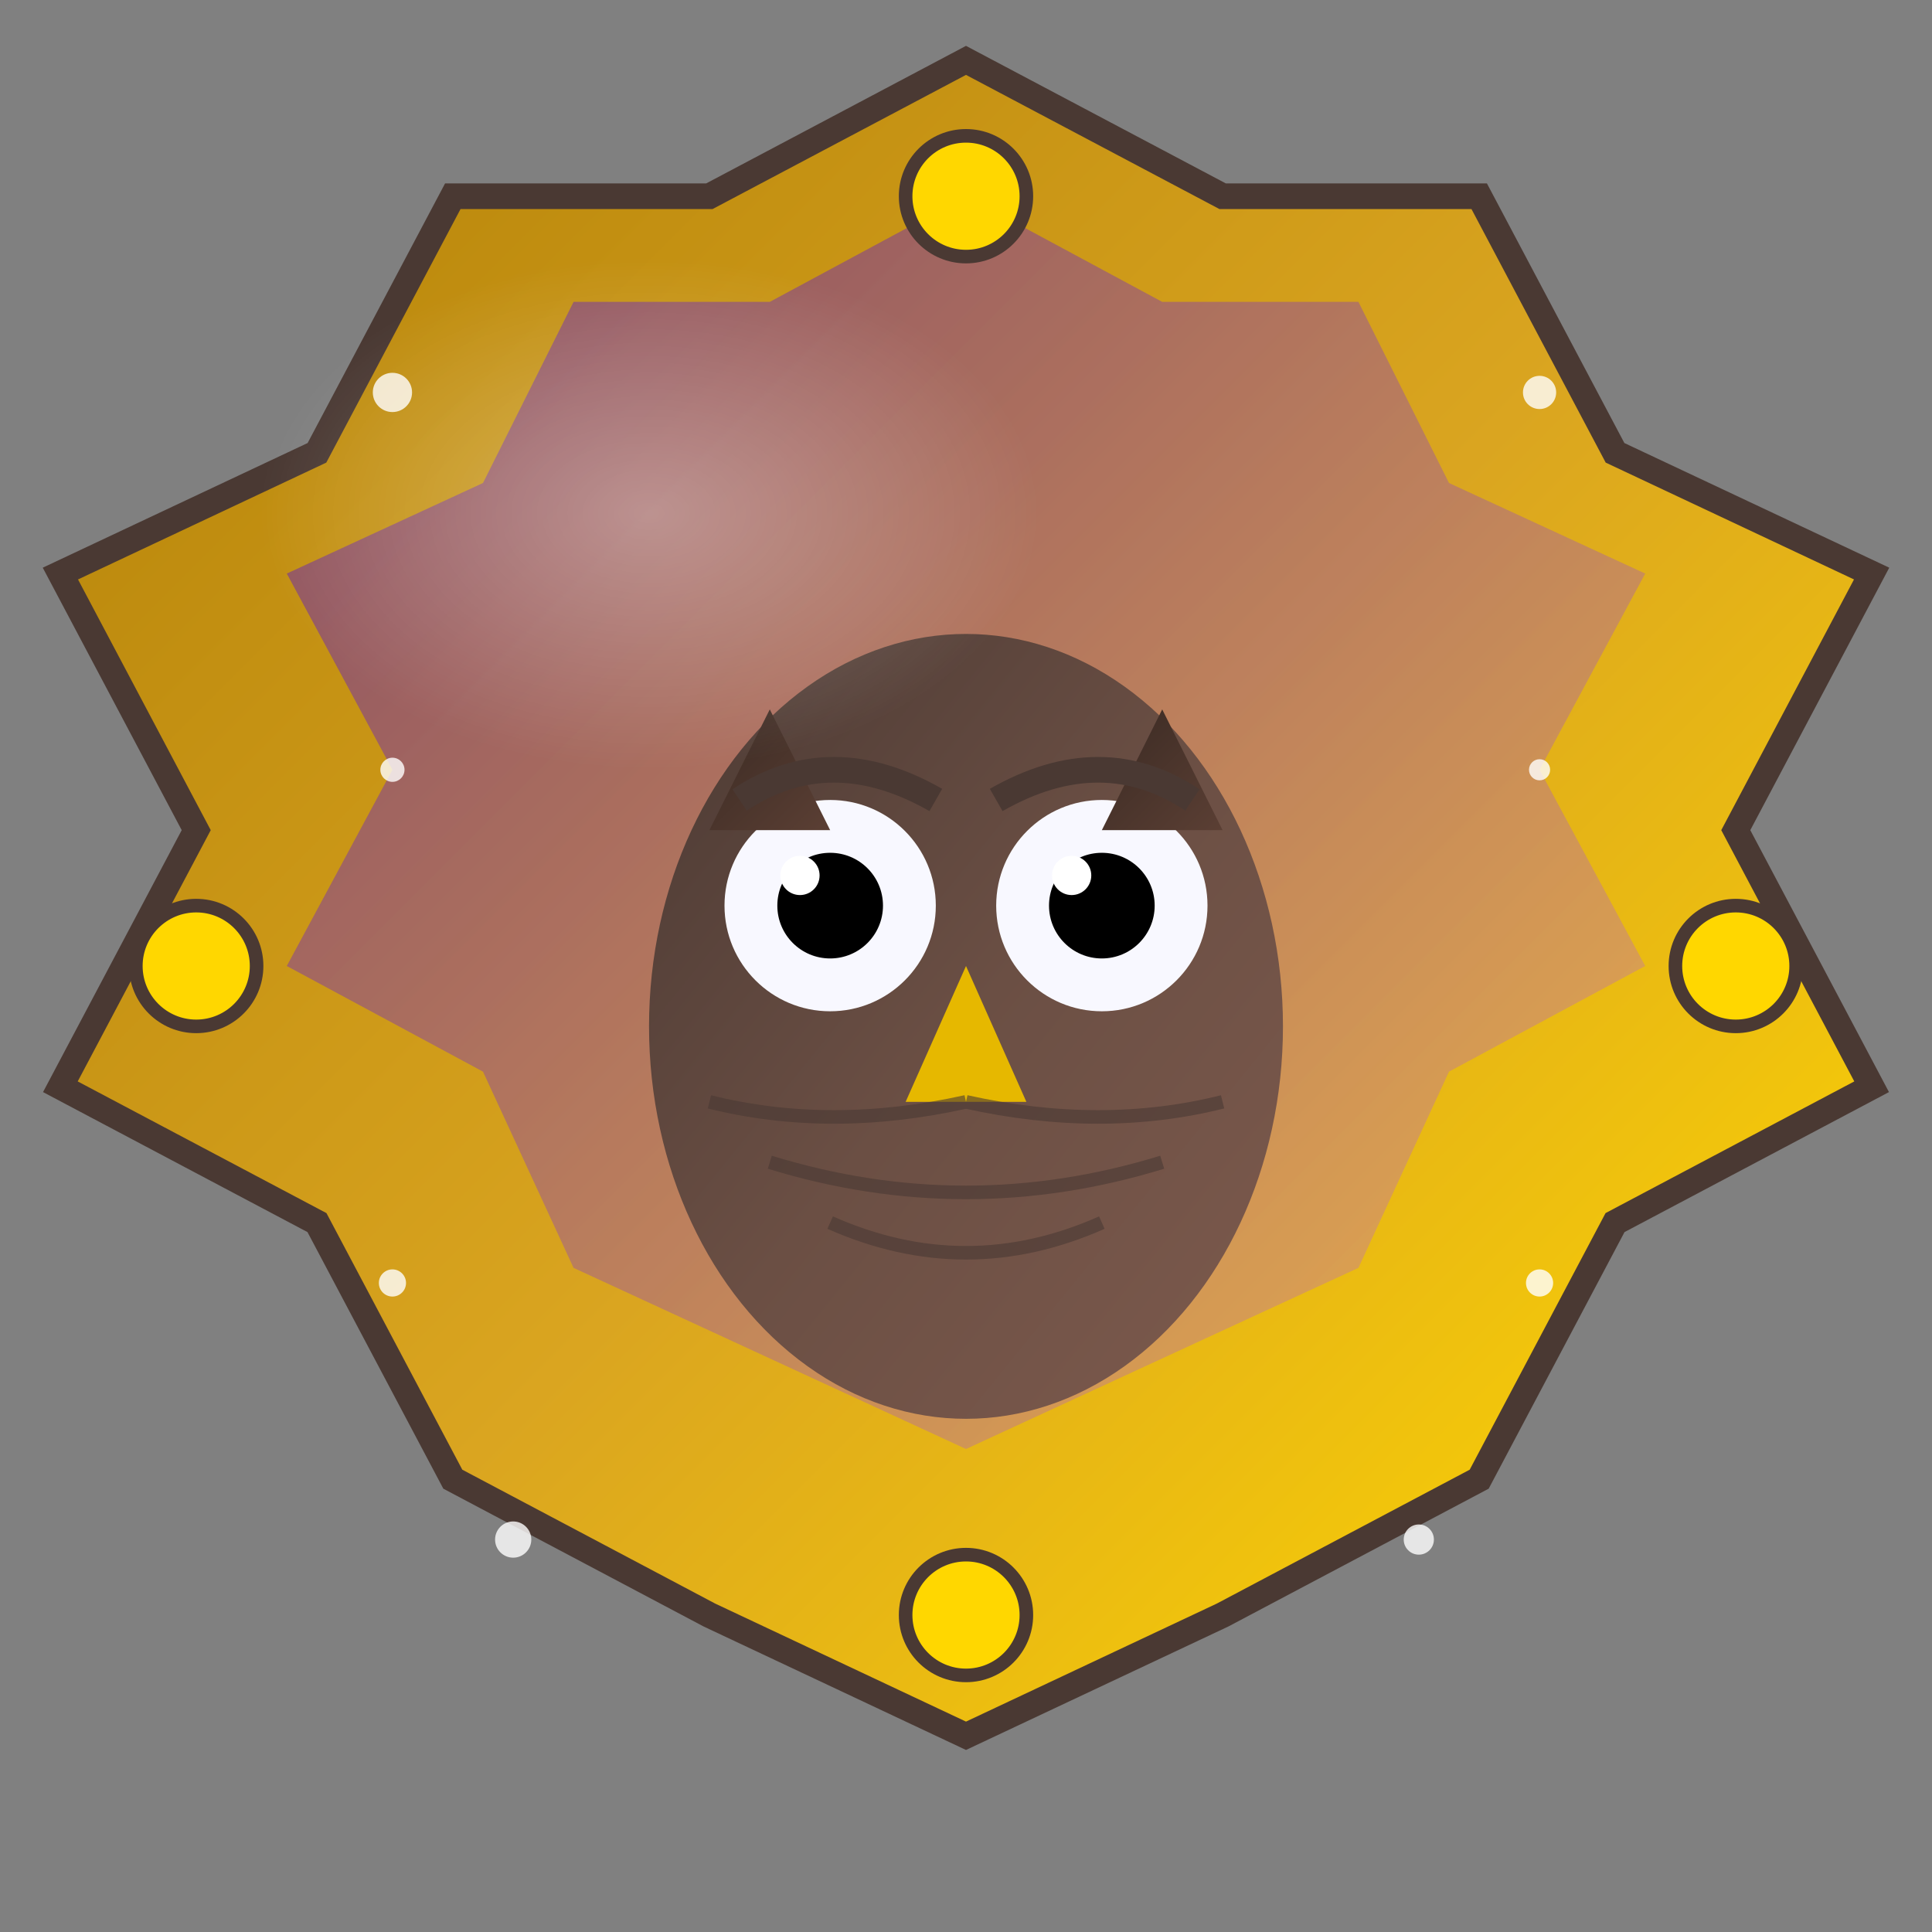 <svg width="128" height="128" viewBox="0 0 128 128" fill="none" xmlns="http://www.w3.org/2000/svg">
<rect x="0" y="0" width="128" height="128" fill="#808080" stroke="none"/>
<!-- 奖章外形 -->
<path d="M64 4 L81 13 L98 13 L107 30 L124 38 L115 55 L124 72 L107 81 L98 98 L81 107 L64 115 L47 107 L30 98 L21 81 L4 72 L13 55 L4 38 L21 30 L30 13 L47 13 Z" fill="url(#medal_gradient)" stroke="#4A3933" stroke-width="1.7"/>

<!-- 奖章内圈 -->
<path d="M64 13 L77 20 L90 20 L96 32 L109 38 L102 51 L109 64 L96 71 L90 84 L77 90 L64 96 L51 90 L38 84 L32 71 L19 64 L26 51 L19 38 L32 32 L38 20 L51 20 Z" fill="url(#medal_inner_gradient)" opacity="0.7"/>

<!-- 月亮 -->
<path d="M81 64C81 73.4 73.4 81 64 81C54.6 81 47 73.4 47 64C47 54.6 54.6 47 64 47C64 56.4 71.6 64 81 64Z" fill="url(#moon_gradient)"/>

<!-- 猫头鹰身体 -->
<ellipse cx="64" cy="68" rx="21" ry="26" fill="url(#owl_body_gradient)"/>

<!-- 猫头鹰眼睛 -->
<g>
  <!-- 左眼 -->
  <circle cx="55" cy="60" r="7" fill="#F8F8FF"/>
  <circle cx="55" cy="60" r="3.5" fill="#000000"/>
  <circle cx="53" cy="58" r="1.3" fill="#FFFFFF"/>
  
  <!-- 右眼 -->
  <circle cx="73" cy="60" r="7" fill="#F8F8FF"/>
  <circle cx="73" cy="60" r="3.5" fill="#000000"/>
  <circle cx="71" cy="58" r="1.3" fill="#FFFFFF"/>
</g>

<!-- 猫头鹰耳朵 -->
<g>
  <path d="M51 47 L55 55 L47 55 Z" fill="url(#owl_ear_gradient)"/>
  <path d="M77 47 L81 55 L73 55 Z" fill="url(#owl_ear_gradient)"/>
</g>

<!-- 猫头鹰喙 -->
<path d="M64 64 L60 73 L68 73 Z" fill="#E6B800"/>

<!-- 猫头鹰眉毛 -->
<path d="M49 53 Q55 49 62 53" stroke="#4A3933" stroke-width="1.7" fill="none"/>
<path d="M66 53 Q73 49 79 53" stroke="#4A3933" stroke-width="1.7" fill="none"/>

<!-- 猫头鹰羽毛纹理 -->
<g stroke="#4A3933" stroke-width="0.9" opacity="0.6" fill="none">
  <path d="M51 77 Q64 81 77 77"/>
  <path d="M55 81 Q64 85 73 81"/>
  <path d="M47 73 Q55 75 64 73"/>
  <path d="M64 73 Q73 75 81 73"/>
</g>

<!-- 奖章装饰 -->
<g>
  <!-- 顶部装饰 -->
  <circle cx="64" cy="13" r="4" fill="#FFD700" stroke="#4A3933" stroke-width="0.9"/>
  <!-- 底部装饰 -->
  <circle cx="64" cy="107" r="4" fill="#FFD700" stroke="#4A3933" stroke-width="0.9"/>
  <!-- 左侧装饰 -->
  <circle cx="13" cy="64" r="4" fill="#FFD700" stroke="#4A3933" stroke-width="0.9"/>
  <!-- 右侧装饰 -->
  <circle cx="115" cy="64" r="4" fill="#FFD700" stroke="#4A3933" stroke-width="0.9"/>
</g>

<!-- 星点装饰 -->
<g fill="white" opacity="0.8">
  <circle cx="26" cy="26" r="1.3"/>
  <circle cx="102" cy="26" r="1.1"/>
  <circle cx="34" cy="102" r="1.2"/>
  <circle cx="94" cy="102" r="1"/>
  <circle cx="26" cy="85" r="0.9"/>
  <circle cx="102" cy="85" r="0.9"/>
  <circle cx="26" cy="51" r="0.8"/>
  <circle cx="102" cy="51" r="0.7"/>
</g>

<!-- 奖章光泽效果 -->
<ellipse cx="43" cy="34" rx="26" ry="17" fill="url(#shine_gradient)" opacity="0.3"/>

<defs>
<linearGradient id="medal_gradient" x1="0" y1="0" x2="128" y2="128" gradientUnits="userSpaceOnUse">
  <stop offset="0.1" stop-color="#B8860B"/>
  <stop offset="0.5" stop-color="#DAA520"/>
  <stop offset="0.9" stop-color="#FFD700"/>
</linearGradient>

<linearGradient id="medal_inner_gradient" x1="0" y1="0" x2="128" y2="128" gradientUnits="userSpaceOnUse">
  <stop offset="0.1" stop-color="#6A2A8A"/>
  <stop offset="0.9" stop-color="#FABA62"/>
</linearGradient>

<radialGradient id="moon_gradient" cx="0.3" cy="0.3" r="0.7">
  <stop offset="0" stop-color="#FFFAFA"/>
  <stop offset="0.5" stop-color="#F0F8FF"/>
  <stop offset="1" stop-color="#E6E6FA"/>
</radialGradient>

<linearGradient id="owl_body_gradient" x1="0" y1="0" x2="1" y2="1">
  <stop offset="0" stop-color="#4A3933"/>
  <stop offset="0.5" stop-color="#6B4F44"/>
  <stop offset="1" stop-color="#7D5A4D"/>
</linearGradient>

<linearGradient id="owl_ear_gradient" x1="0" y1="0" x2="1" y2="1">
  <stop offset="0" stop-color="#3A2A23"/>
  <stop offset="1" stop-color="#5B3F34"/>
</linearGradient>

<radialGradient id="shine_gradient" cx="0.5" cy="0.5" r="0.5">
  <stop offset="0" stop-color="#FFFFFF"/>
  <stop offset="1" stop-color="#FFFFFF" stop-opacity="0"/>
</radialGradient>
</defs>
</svg>